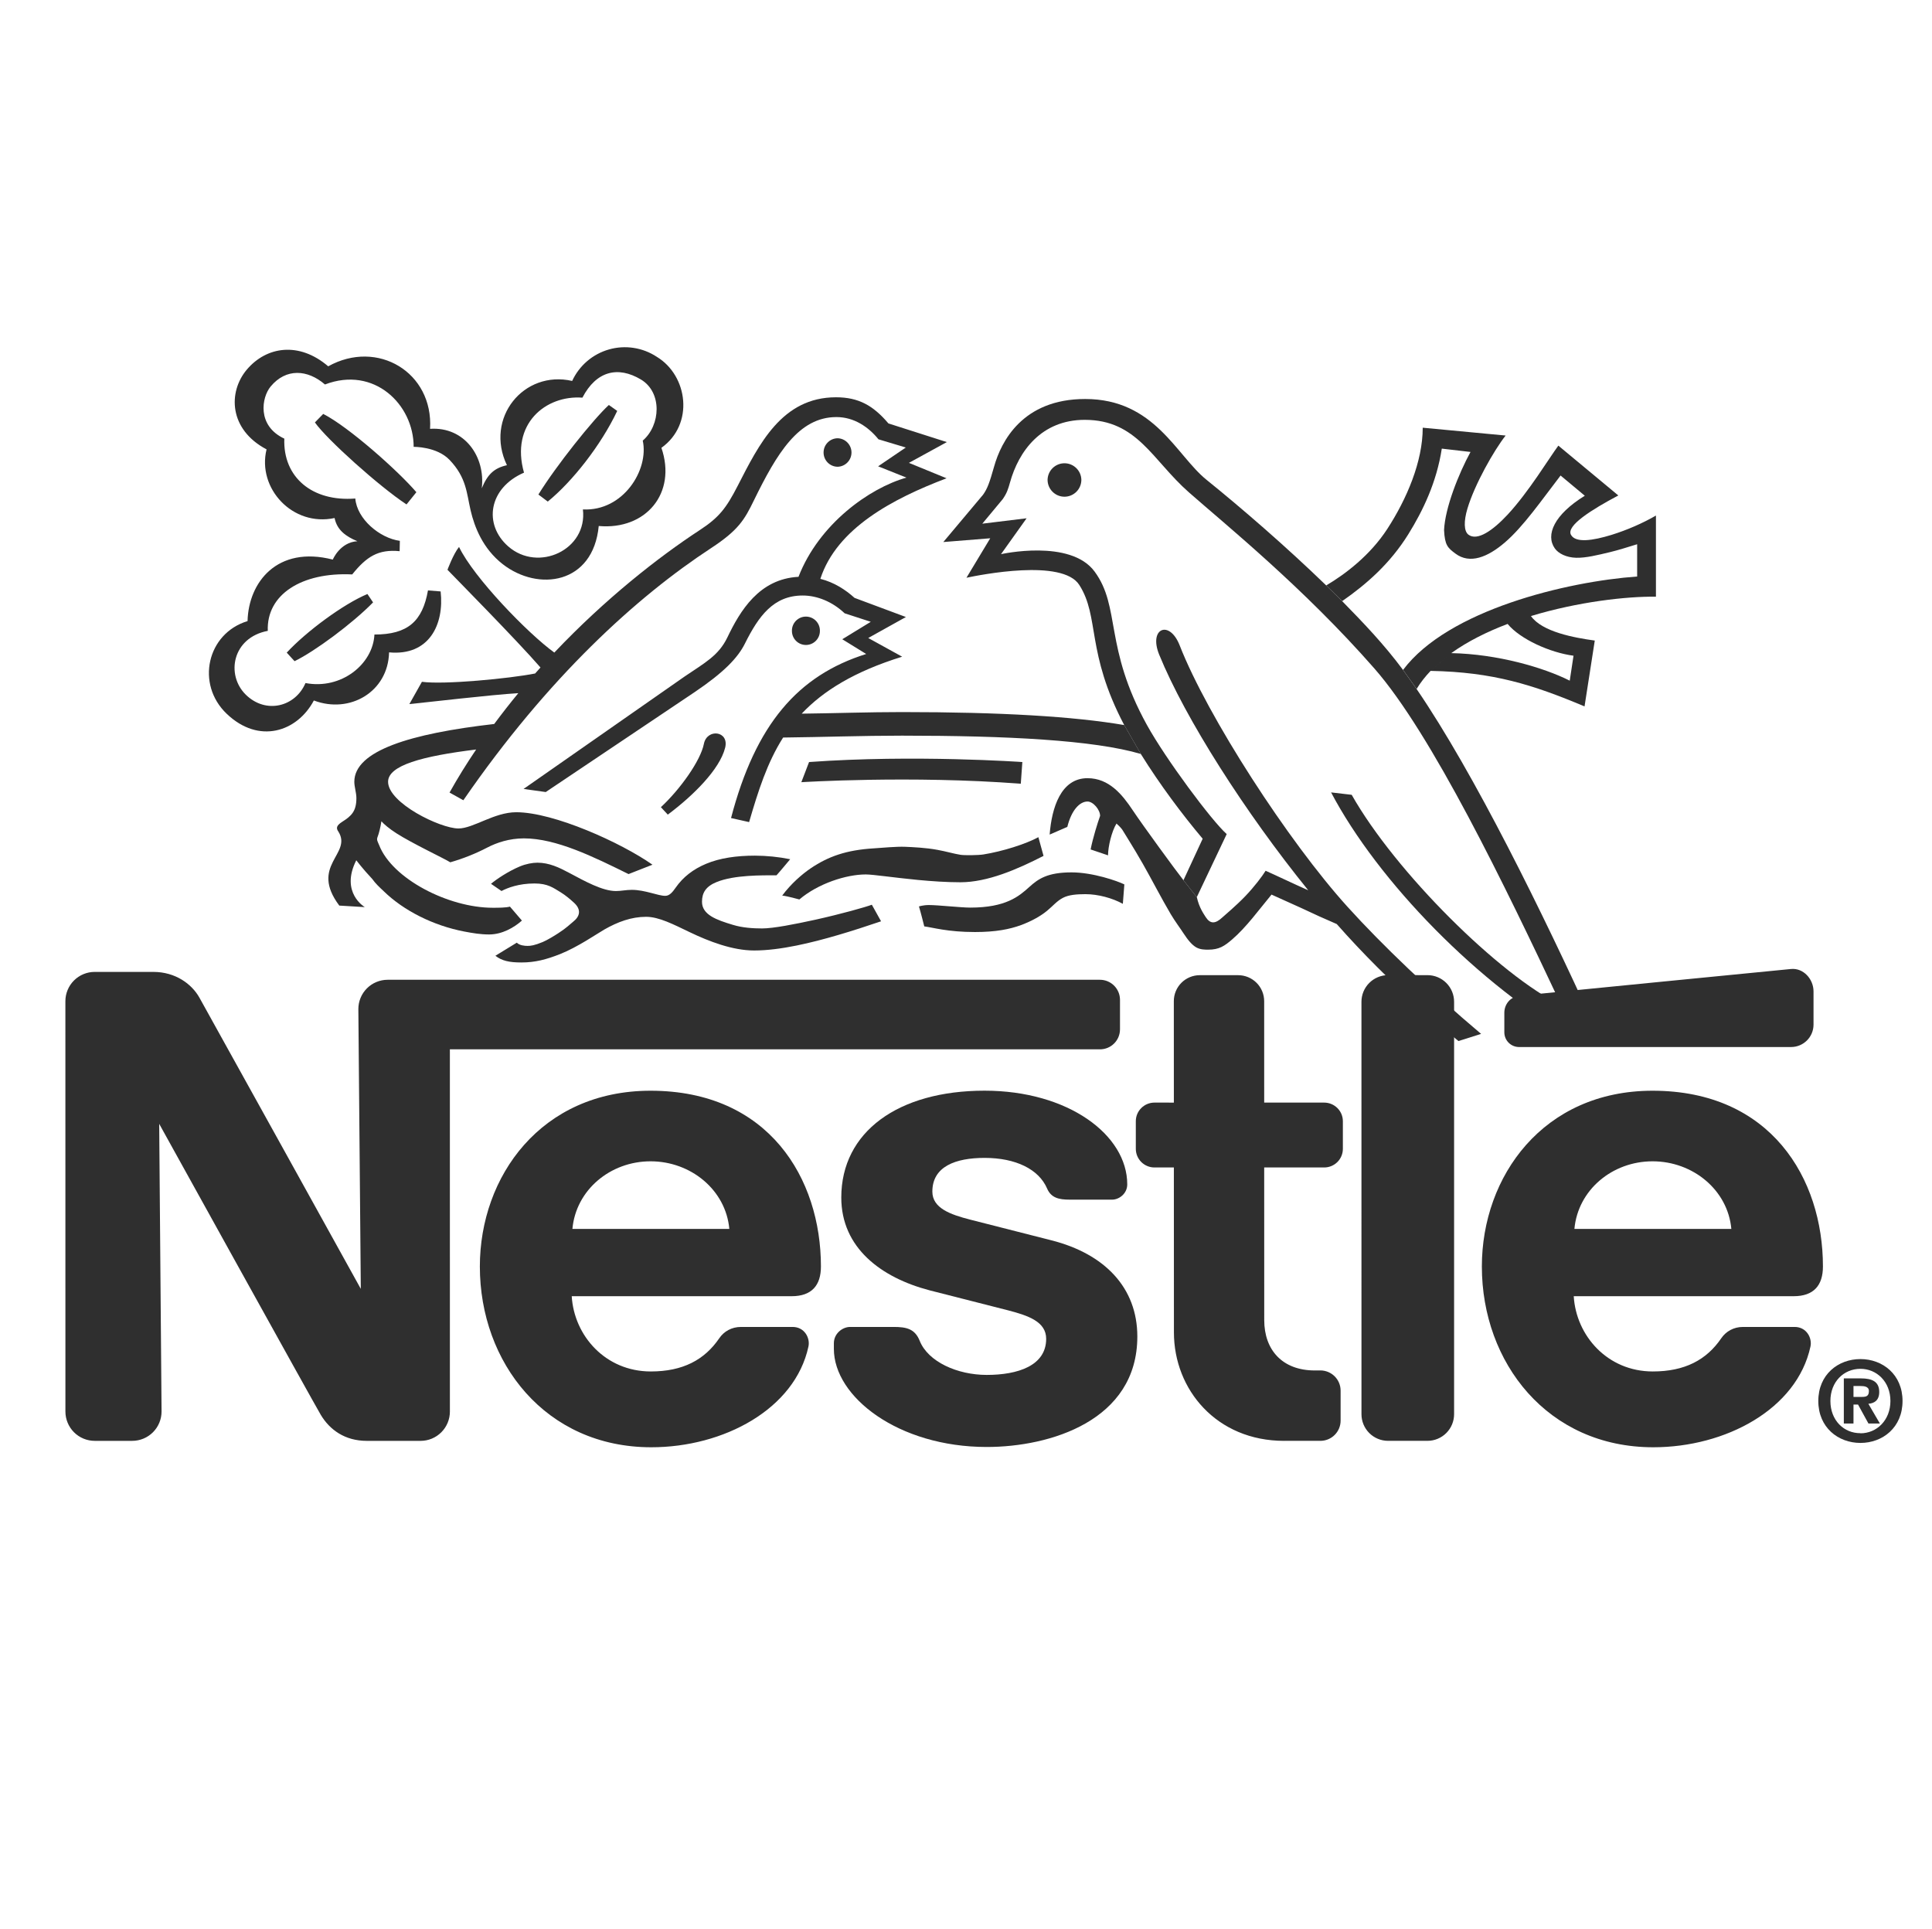 <svg xmlns="http://www.w3.org/2000/svg" width="580" height="579" viewBox="0 0 580 579" fill="none"><path fill-rule="evenodd" clip-rule="evenodd" d="M241.946 193.615C244.268 193.615 246.14 191.728 246.14 189.409C246.155 188.849 246.057 188.291 245.853 187.768C245.649 187.246 245.342 186.769 244.951 186.368C244.559 185.966 244.091 185.646 243.575 185.428C243.058 185.21 242.503 185.098 241.942 185.098C241.381 185.098 240.826 185.21 240.309 185.428C239.792 185.646 239.324 185.966 238.933 186.368C238.542 186.769 238.235 187.246 238.031 187.768C237.826 188.291 237.729 188.849 237.744 189.409C237.744 191.728 239.612 193.615 241.946 193.615ZM292.704 279.79C298.94 279.79 303.137 278.949 306.516 277.703C309.877 276.453 312.46 274.948 314.341 273.407C316.125 271.948 317.257 270.467 319.162 269.493C320.841 268.625 323.205 268.421 325.857 268.421C329.666 268.421 333.953 269.599 337.086 271.323L337.536 265.492C335.448 264.462 328.089 261.882 321.697 261.882C314.434 261.882 311.688 263.84 309.006 266.261C305.885 269.091 301.941 272.455 291.278 272.455C288.436 272.455 281.617 271.686 278.848 271.686C277.166 271.686 275.874 272.107 275.874 272.107C276.382 273.702 277.469 278.096 277.469 278.096C280.022 278.415 284.477 279.79 292.704 279.79ZM259.921 262.501C262.081 262.501 268.362 263.459 275.616 264.156C279.737 264.543 284.147 264.85 288.31 264.85C296.459 264.85 305.383 260.975 313.274 256.929L311.73 251.315C308.045 253.333 301.031 255.577 295.186 256.508C293.747 256.742 289.568 256.799 288.379 256.61C286.408 256.304 284.044 255.595 281.503 255.132C277.935 254.462 274.036 254.303 271.726 254.201C269.176 254.087 264.604 254.52 262.357 254.667C254.103 255.159 248.648 257.103 243.427 260.626C240.79 262.411 237.423 265.324 234.824 268.851C236.161 268.95 239.973 270.013 239.973 270.013C245.602 265.225 254.061 262.501 259.921 262.501Z" fill="#2F2F2F"></path><path fill-rule="evenodd" clip-rule="evenodd" d="M160.453 265.212C164.472 265.212 166.085 266.516 168.302 267.849C169.855 268.808 171.074 269.865 172.234 270.913C174.715 273.13 174.006 275.164 172.059 276.699C171.059 277.495 170.203 278.453 167.68 280.093C166.463 280.895 164.361 282.184 162.925 282.79C160.399 283.836 159.299 283.953 158.383 283.953C157.455 283.953 155.977 283.809 155.148 282.983L148.723 286.912C150.651 288.416 152.841 288.927 156.527 288.927C160.69 288.927 164.012 288.029 168.115 286.422C173.435 284.316 179.416 280.18 181.401 279.048C185.465 276.726 189.569 275.218 193.963 275.218C197.835 275.218 202.2 277.51 207.09 279.847C212.863 282.616 219.913 285.329 226.395 285.329C230.282 285.329 234.635 284.761 239.191 283.833C247.284 282.181 255.986 279.453 264.501 276.566L261.735 271.595C259.659 272.361 252.549 274.362 244.905 276.062C238.567 277.453 232.138 278.711 228.804 278.711C226.08 278.711 222.872 278.513 220 277.627C215.125 276.161 210.745 274.623 210.745 270.706C210.745 267.997 211.905 266.08 215.185 264.762C220.493 262.629 228.762 262.761 233.112 262.761C233.926 261.89 237.218 257.931 237.218 257.931C233.732 257.229 230.185 256.87 226.629 256.859C221.178 256.859 216.14 257.555 211.965 259.31C208.093 260.938 205.047 263.287 202.842 266.462C201.956 267.723 201.043 268.925 199.712 268.925C197.505 268.925 193.675 267.126 189.674 267.126C187.932 267.126 186.454 267.486 184.916 267.486C180.867 267.486 175.589 264.542 170.888 262.034C167.929 260.454 164.883 258.973 161.345 258.973C159.879 258.973 157.867 259.337 156.079 260.091C152.643 261.526 149.159 263.848 147.404 265.311L150.552 267.474C152.388 266.516 155.728 265.212 160.453 265.212ZM444.636 310.365C429.506 297.605 414.869 283.643 404.548 272.229C386.723 252.548 362.44 214.992 354.147 193.74C351.083 185.921 344.76 188.576 347.998 196.527C355.829 215.734 373.888 243.975 392.743 267.258C388.348 265.311 382.899 262.698 379.952 261.397C378.949 263.037 376.468 266.284 373.915 268.952C370.959 272.028 367.913 274.521 366.97 275.392C364.894 277.323 363.374 277.468 361.978 275.323C361.344 274.305 359.995 272.481 359.295 269.315L355.288 264.242C353.14 261.544 343.081 247.781 339.999 243.152C336.926 238.541 332.94 233.606 326.482 233.606C318.492 233.606 315.734 242.455 315.112 250.533L320.417 248.226C321.655 243.221 324.109 240.611 326.485 240.611C328.179 240.611 330.258 243.077 330.258 244.918C329.489 247.081 328.092 251.548 327.413 254.999L332.64 256.771C332.64 254.23 333.706 249.616 335.175 247.225C335.175 247.225 336.623 248.457 337.163 249.46C337.509 250.109 340.092 254.056 343.084 259.307C345.754 263.993 348.722 269.781 351.449 274.392C352.768 276.612 354.282 278.6 355.291 280.165C356.64 282.229 357.85 283.673 359.133 284.403C360.335 285.067 361.632 285.085 362.678 285.085C366.057 285.085 367.607 283.965 369.899 282.012C374.194 278.309 377.895 273.163 381.722 268.549L390.745 272.623C394.234 274.282 397.755 275.874 401.306 277.396C408.999 286.131 417.611 294.688 426.646 302.826L432.783 308.236C434.456 309.683 436.132 311.104 437.836 312.513L444.636 310.365Z" fill="#2F2F2F"></path><path fill-rule="evenodd" clip-rule="evenodd" d="M478.504 307.743C463.05 273.914 442.687 232.312 425.268 206.827L421.201 201.111C415.385 193.268 409.093 186.765 402.926 180.457L398.138 175.744C386.068 164.05 372.524 152.36 362.203 144.03C353.099 136.695 346.626 119.777 325.77 119.777C306.972 119.777 300.544 132.556 298.442 140.044C297.045 144.958 296.441 146.655 295.131 148.5L283.191 162.717L297.276 161.584L290.139 173.434C294.23 172.581 318.931 167.619 324.01 175.597C330.177 185.245 325.968 195.716 337.497 217.665L342.483 226.34C348.221 235.568 355.015 244.63 361.053 251.782L355.28 264.242L359.287 269.315L368.262 250.388C363.681 246.297 349.969 227.86 344.301 217.605C331.417 194.281 336.479 182.283 328.618 171.593C321.337 161.671 300.511 166.357 300.511 166.357L308.192 155.583L294.897 157.205L301.046 149.809C302.356 147.896 302.659 146.736 303.194 144.889C305.804 135.421 312.65 126.034 325.647 126.034C341.429 126.034 345.941 138.149 356.911 147.794C368.016 157.571 391.301 176.369 412.604 200.679C429.783 220.275 451.8 265.837 468.715 301.798C450.223 292.787 418.906 261.806 405.788 238.596L399.598 237.872C413.682 264.59 443.91 295.701 473.806 312.639L478.504 307.743Z" fill="#2F2F2F"></path><path fill-rule="evenodd" clip-rule="evenodd" d="M435.682 196.062C440.612 192.521 446.448 189.634 452.597 187.3C456.381 191.884 465.303 195.9 472.38 196.843L471.247 204.332C463.398 200.37 449.524 196.336 435.682 196.062L429.476 201.397C448.256 201.746 460.211 205.548 475.69 212.061L478.763 192.29C472.626 191.449 462.951 189.694 459.602 184.936C473.758 180.626 488.45 179.001 497.125 179.121V154.763C493.253 157.028 488.378 159.146 483.779 160.57C478.153 162.294 473.038 163.051 471.629 160.57C470.073 157.842 477.835 152.982 485.834 148.732L467.829 133.776C465.101 137.446 458.905 147.716 452.588 154.502C448.1 159.32 443.477 162.48 440.837 160.509C439.452 159.464 439.398 156.448 440.542 152.649C442.732 145.349 448.49 135.211 451.999 130.745L427.112 128.393C427.112 138.564 422.336 149.762 416.458 158.812C411.388 166.601 404.031 172.263 398.141 175.742L402.929 180.455C410.21 175.393 417.302 169.199 422.787 160.377C427.2 153.285 431.3 144.712 432.838 134.674L441.456 135.674C437.872 142.243 433.823 152.444 433.517 159.116C433.733 163.654 434.607 164.465 436.944 166.193C441.266 169.428 446.619 167.253 451.723 162.885C457.349 158.082 462.882 150.032 468.496 142.748L475.771 148.816C466.549 154.499 463.939 160.579 466.754 164.61C467.85 166.175 470.22 167.352 473.161 167.439C476.077 167.511 479.532 166.652 483.304 165.754C485.957 165.114 488.831 164.189 491.484 163.375V173.065C470.526 174.561 434.757 183.044 421.207 201.103L425.274 206.819C426.449 204.891 427.866 203.088 429.479 201.391L435.682 196.062ZM161.631 148.455L164.445 150.57C171.817 144.565 180.432 133.643 185.292 123.358L182.781 121.574C178.08 125.885 166.866 139.936 161.631 148.455Z" fill="#2F2F2F"></path><path fill-rule="evenodd" clip-rule="evenodd" d="M157.308 141.886C153.175 127.297 163.775 118.562 174.844 119.373C178.995 111.38 185.504 109.785 192.425 113.933C198.865 117.808 198.328 127.654 192.96 132.268C194.876 141.042 187.087 153.547 174.991 152.925C176.427 165.036 161.57 171.927 152.565 164.018C145.079 157.452 146.644 146.515 157.308 141.886ZM152.186 139.654C148.345 140.495 146.341 142.424 144.629 146.59C145.776 137.116 139.48 128.036 129.108 128.733C130.123 111.806 113.356 101.725 98.529 109.965C89.77 102.464 79.978 103.987 74.088 110.965C68.459 117.637 68.648 128.892 80.023 134.899C77.148 146.59 87.857 158.209 100.446 155.508C101.17 159.107 103.81 161.035 107.292 162.471C102.056 162.778 99.908 167.983 99.908 167.983C83.213 163.706 74.598 174.802 74.319 186.447C62.136 190.148 58.726 205.377 68.056 214.272C77.701 223.496 89.206 219.711 94.222 210.28C104.985 214.371 116.504 207.726 116.805 195.834C128.802 196.964 133.401 187.508 132.283 177.544L128.48 177.238C126.843 186.493 122.446 190.482 112.407 190.482C111.972 199.373 102.471 207.09 91.708 205.047C88.689 212.154 79.828 214.473 73.778 208.528C67.744 202.581 69.744 191.398 80.393 189.379C79.957 178.472 90.573 171.714 105.733 172.438C110.04 167.1 113.521 164.835 119.977 165.46L120.037 162.357C113.987 161.543 107.168 155.812 106.664 149.651C93.754 150.678 84.916 143.28 85.355 131.676C77.058 127.789 78.551 119.274 81.237 116.041C85.862 110.457 92.33 110.905 97.556 115.417C112.308 109.776 124.185 121.421 124.185 134.142C124.185 134.142 131.079 134.01 134.951 138.044C140.072 143.397 140.072 148.053 141.289 153.243C142.436 158.146 144.902 164.661 150.922 169.359C161.567 177.658 178.064 175.409 179.746 157.902C193.915 159.161 203.23 148.038 198.559 134.434C208.481 127.354 206.507 112.761 197.18 107.117C195.086 105.734 192.718 104.821 190.238 104.438C187.758 104.055 185.225 104.213 182.812 104.901C180.398 105.588 178.162 106.789 176.256 108.421C174.35 110.053 172.819 112.078 171.768 114.356C157.248 111.019 145.413 125.497 152.186 139.654ZM217.693 224.466C218.97 219.36 212.238 218.603 211.31 223.307C210.325 228.341 204.203 236.929 198.403 242.309L200.475 244.544C208.09 238.855 216.056 230.982 217.693 224.466ZM251.504 140.117C252.611 140.075 253.658 139.607 254.426 138.809C255.195 138.011 255.624 136.947 255.624 135.84C255.624 134.732 255.195 133.668 254.426 132.87C253.658 132.072 252.611 131.604 251.504 131.562C249.14 131.562 247.242 133.491 247.242 135.84C247.242 138.203 249.14 140.117 251.504 140.117ZM314.488 144.019C314.52 142.695 315.068 141.436 316.016 140.511C316.964 139.587 318.235 139.069 319.56 139.069C320.884 139.069 322.155 139.587 323.103 140.511C324.051 141.436 324.599 142.695 324.631 144.019C324.633 144.686 324.504 145.347 324.25 145.965C323.996 146.582 323.623 147.143 323.152 147.616C322.681 148.089 322.121 148.464 321.505 148.721C320.889 148.977 320.228 149.109 319.561 149.11C316.767 149.11 314.488 146.833 314.488 144.019ZM306.449 235.271C273.438 232.736 240.57 234.809 240.57 234.809L242.886 228.759C274.45 226.467 306.915 228.759 306.915 228.759L306.449 235.271Z" fill="#2F2F2F"></path><path fill-rule="evenodd" clip-rule="evenodd" d="M106.958 258.247C106.958 258.247 108.83 260.747 111.747 263.85C112.735 265.243 113.819 266.241 115.195 267.535C121.248 273.438 130.151 277.862 139.333 279.631C141.944 280.13 144.266 280.518 146.849 280.518C150.766 280.518 154.373 278.415 156.68 276.351L153.085 272.158C151.925 272.503 149.516 272.503 147.921 272.503C134.605 272.503 117.709 263.789 113.819 253.691C113.426 252.705 112.963 252.156 113.357 251.225C113.732 250.296 114.228 248.341 114.501 246.542C115.285 247.44 116.892 248.788 118.938 250.107C123.9 253.285 133.329 257.68 135.17 258.857C139.033 257.752 142.775 256.26 146.338 254.403C149.108 252.967 152.896 251.675 157.275 251.675C167.007 251.675 178.191 257.214 188.695 262.393L195.874 259.578C186.547 253.009 166.271 243.826 154.986 243.826C148.342 243.826 142.088 248.701 137.639 248.701C132.169 248.701 116.505 241.057 116.505 234.689C116.505 229.786 126.642 226.999 142.944 224.995C140.1 229.19 137.435 233.502 134.954 237.921L139.102 240.228C164.631 203.194 191.176 179.148 213.515 164.511C221.637 159.185 223.482 156.07 226.308 150.252C233.229 136.095 239.756 125.2 251.114 125.2C256.406 125.2 260.744 128.189 263.721 131.875L271.93 134.341L263.616 139.982L272.119 143.376C261.02 146.494 245.863 157.302 239.714 173.156C227.891 173.781 222.19 183.369 218.333 191.404C215.72 196.817 211.575 198.977 205.525 203.083L157.179 236.836L163.835 237.765L208.496 207.796C217.318 201.851 221.493 197.469 223.614 193.23C227.747 184.934 232.217 178.77 240.979 178.77C245.286 178.77 249.882 180.611 253.568 184.108L261.414 186.661L252.856 191.897L260.035 196.324C239.525 202.752 226.831 217.459 219.463 245.568L224.888 246.788C227.6 237.491 230.297 228.948 235.097 221.403C246.962 221.274 258.993 220.838 270.783 220.838C302.259 220.838 328.395 222.172 342.495 226.335L337.509 217.66C322.427 215.077 300.535 213.758 270.786 213.758C260.822 213.758 250.708 214.119 240.673 214.236C247.158 207.375 256.469 201.587 270.831 197.135L260.648 191.521L271.96 185.225L256.542 179.479C253.844 177.058 250.492 174.838 246.275 173.763C251.219 158.575 268.031 149.699 284.161 143.577L272.864 138.949L284.249 132.713L266.712 127.111C262.129 121.716 257.734 119.262 250.973 119.262C234.698 119.262 227.852 133.404 221.412 145.938C218.003 152.553 215.87 155.337 210.097 159.11C197.577 167.304 181.636 179.836 166.41 195.895C158.459 190.154 142.196 173.351 137.804 164.187C136.062 166.346 134.338 171.05 134.338 171.05C136.008 172.801 155.139 192.167 162.258 200.376C161.721 200.971 161.189 201.566 160.651 202.176C153.064 203.683 133.368 205.585 126.663 204.672L122.894 211.361C127.895 210.869 147.48 208.559 155.602 208.081C153.112 211.105 150.699 214.191 148.363 217.336C123.197 220.207 106.37 225.371 106.37 234.686C106.37 236.224 106.992 237.963 106.992 239.6C106.992 243.502 105.526 244.941 102.756 246.68C100.957 247.827 100.84 248.611 101.612 249.684C105.787 256.43 92.82 259.779 101.855 271.849L109.515 272.311C109.512 272.314 102.041 267.968 106.958 258.247ZM97.031 124.254L94.538 126.807C98.121 131.929 113.99 146.146 122.038 151.426L124.996 147.756C119.719 141.547 104.718 128.159 97.031 124.254ZM86.079 195.916L88.428 198.481C94.478 195.552 105.847 187.139 111.999 180.831L110.305 178.319C103.078 181.338 91.909 189.605 86.079 195.916Z" fill="#2F2F2F"></path><path fill-rule="evenodd" clip-rule="evenodd" d="M436.53 300.733C436.531 299.683 436.325 298.642 435.924 297.672C435.523 296.701 434.935 295.819 434.193 295.076C433.451 294.333 432.569 293.743 431.599 293.341C430.629 292.938 429.59 292.731 428.539 292.731L416.707 292.725C415.656 292.727 414.615 292.936 413.644 293.34C412.673 293.745 411.791 294.337 411.049 295.082C410.307 295.827 409.719 296.712 409.319 297.684C408.919 298.657 408.715 299.699 408.717 300.751L408.723 424.522C408.721 425.573 408.926 426.614 409.326 427.586C409.727 428.557 410.315 429.44 411.057 430.184C411.799 430.928 412.681 431.518 413.652 431.921C414.622 432.323 415.663 432.53 416.713 432.53H428.545C429.596 432.528 430.636 432.319 431.606 431.914C432.576 431.51 433.457 430.919 434.198 430.174C434.94 429.429 435.527 428.546 435.927 427.574C436.327 426.602 436.532 425.561 436.53 424.51V300.733ZM451.612 304.025V309.909C451.614 310.489 451.73 311.063 451.953 311.598C452.177 312.133 452.504 312.619 452.915 313.027C453.327 313.436 453.815 313.759 454.351 313.98C454.888 314.2 455.462 314.312 456.042 314.31H537.691C541.41 314.31 544.432 311.306 544.432 307.581V297.615C544.432 293.896 541.374 290.523 537.673 290.886C537.673 290.886 458.755 298.63 456.207 298.918C453.267 299.243 451.612 301.589 451.612 304.025ZM385.516 432.536C365.204 432.536 352.42 417.136 352.42 399.987L352.402 350.467H346.587C345.85 350.468 345.121 350.324 344.441 350.043C343.76 349.762 343.142 349.349 342.621 348.829C342.1 348.308 341.687 347.69 341.405 347.01C341.123 346.33 340.978 345.601 340.979 344.865V336.574C340.979 333.477 343.502 330.99 346.593 330.99L352.402 330.996L352.39 300.547C352.388 299.522 352.588 298.507 352.979 297.561C353.37 296.614 353.943 295.753 354.667 295.028C355.391 294.303 356.251 293.728 357.197 293.336C358.143 292.944 359.158 292.742 360.182 292.743H371.723C373.793 292.749 375.776 293.577 377.237 295.044C378.698 296.511 379.517 298.497 379.514 300.568L379.52 330.993H397.513C400.616 330.993 403.139 333.486 403.139 336.583V344.874C403.139 345.609 402.993 346.337 402.711 347.017C402.429 347.696 402.016 348.313 401.495 348.832C400.974 349.351 400.356 349.763 399.675 350.043C398.995 350.323 398.267 350.466 397.531 350.464H379.52L379.532 396.272C379.532 405.265 384.981 411.402 394.729 411.402L396.366 411.39C399.727 411.39 402.46 414.099 402.46 417.46V426.46C402.461 427.259 402.303 428.05 401.997 428.788C401.691 429.525 401.243 430.196 400.677 430.76C400.111 431.324 399.44 431.77 398.701 432.074C397.962 432.378 397.171 432.533 396.372 432.53H385.516V432.536ZM246.449 380.192C246.449 353.792 230.82 327.428 195.306 327.428C162.472 327.428 144.056 353.125 144.056 380.198C144.056 409.05 163.782 434.459 195.52 434.459C217.243 434.459 238.657 423.011 242.703 404.211C243.25 401.675 241.541 398.35 237.966 398.338H222.446C219.628 398.338 217.324 399.687 215.937 401.723C211.497 408.236 204.988 411.702 195.367 411.702C181.771 411.702 172.345 400.991 171.637 389.111H237.651C243.731 389.111 246.449 385.812 246.449 380.192ZM171.841 368.91C172.901 357.24 183.183 348.616 195.306 348.616C207.427 348.616 217.889 357.24 218.949 368.91H171.841ZM547.258 380.192C547.258 353.792 531.63 327.428 496.113 327.428C463.281 327.428 444.865 353.125 444.865 380.198C444.865 409.05 464.594 434.459 496.329 434.459C518.053 434.459 539.467 423.011 543.516 404.211C544.062 401.675 542.353 398.35 538.782 398.338H523.258C520.441 398.338 518.137 399.687 516.746 401.723C512.309 408.236 505.797 411.702 496.176 411.702C482.584 411.702 473.161 400.991 472.446 389.111H538.466C544.54 389.111 547.258 385.812 547.258 380.192ZM472.65 368.91C473.707 357.24 483.99 348.616 496.113 348.616C508.239 348.616 518.701 357.24 519.762 368.91H472.65Z" fill="#2F2F2F"></path><path fill-rule="evenodd" clip-rule="evenodd" d="M330.198 294.122H116.366C115.211 294.122 114.067 294.35 113 294.792C111.933 295.235 110.964 295.883 110.148 296.701C109.332 297.518 108.685 298.488 108.245 299.556C107.804 300.624 107.578 301.768 107.58 302.923L108.316 386.906C108.316 386.906 62.238 303.68 59.835 299.433C57.579 295.437 52.728 291.758 46.014 291.758H28.43C27.274 291.758 26.129 291.986 25.061 292.428C23.992 292.871 23.022 293.52 22.205 294.338C21.387 295.156 20.739 296.127 20.297 297.195C19.855 298.264 19.628 299.409 19.629 300.565L19.638 423.727C19.637 424.883 19.864 426.027 20.306 427.095C20.747 428.163 21.395 429.134 22.212 429.952C23.028 430.77 23.998 431.419 25.065 431.862C26.133 432.305 27.277 432.533 28.433 432.534H39.712C42.048 432.528 44.287 431.595 45.935 429.94C47.583 428.284 48.506 426.042 48.501 423.706L47.792 337.371C47.792 337.371 94.315 421.429 96.307 424.739C98.989 429.215 103.531 432.537 110.115 432.537H126.27C127.425 432.536 128.57 432.308 129.637 431.865C130.704 431.422 131.674 430.773 132.49 429.955C133.307 429.137 133.954 428.166 134.395 427.098C134.837 426.03 135.063 424.885 135.062 423.73L135.056 314.995L330.21 315.001C330.999 315.004 331.781 314.85 332.51 314.55C333.24 314.25 333.904 313.809 334.463 313.252C335.022 312.695 335.466 312.033 335.769 311.305C336.072 310.576 336.228 309.795 336.229 309.006V300.123C336.224 298.528 335.586 297 334.455 295.874C333.324 294.749 331.793 294.119 330.198 294.122Z" fill="#2F2F2F"></path><path fill-rule="evenodd" clip-rule="evenodd" d="M295.591 347.591C304.891 347.591 311.842 350.964 314.347 356.788C315.549 359.588 317.879 360.125 321.081 360.125H333.866C335.977 360.125 338.407 358.308 338.407 355.545C338.407 340.685 320.685 327.414 295.573 327.414C269.611 327.414 252.559 339.781 252.559 359.489C252.559 374.562 264.472 383.531 279.115 387.361C285.79 389.103 297.186 391.921 302.734 393.38C308.718 394.945 314.068 396.778 314.068 401.899C314.068 409.988 305.543 412.74 296.231 412.74C287.409 412.74 278.623 408.802 276.103 402.509C274.646 398.865 272.09 398.337 268.215 398.337H255.211C252.943 398.337 250.333 400.283 250.333 403.242V404.921C250.333 419.306 269.632 434.373 296.255 434.373C315.134 434.373 341.435 426.524 341.435 401.208C341.435 386.547 331.625 376.397 315.663 372.339C309.421 370.756 294.414 366.941 291.149 366.097C285.33 364.589 279.899 362.694 279.899 357.707C279.902 350.153 286.883 347.591 295.591 347.591ZM556.429 427.332H553.53V413.779H558.595C562.091 413.779 564.158 414.776 564.158 417.873C564.158 420.367 562.692 421.271 560.896 421.406L564.356 427.332H560.923L557.796 421.637H556.429V427.332ZM558.991 419.342C560.295 419.342 561.058 419.072 561.058 417.57C561.058 416.173 559.556 416.074 558.466 416.074H556.429V419.342H558.991ZM558.523 433.157C551.833 433.157 545.868 428.528 545.868 420.568C545.868 412.614 551.833 407.985 558.523 407.985C565.188 407.985 571.154 412.614 571.154 420.568C571.154 428.528 565.188 433.157 558.523 433.157ZM558.523 410.911C553.53 410.911 549.499 414.776 549.499 420.568C549.499 426.365 553.53 430.267 558.523 430.231V430.267C563.392 430.267 567.516 426.365 567.516 420.568C567.516 414.776 563.392 410.911 558.523 410.911Z" fill="#2F2F2F"></path></svg>